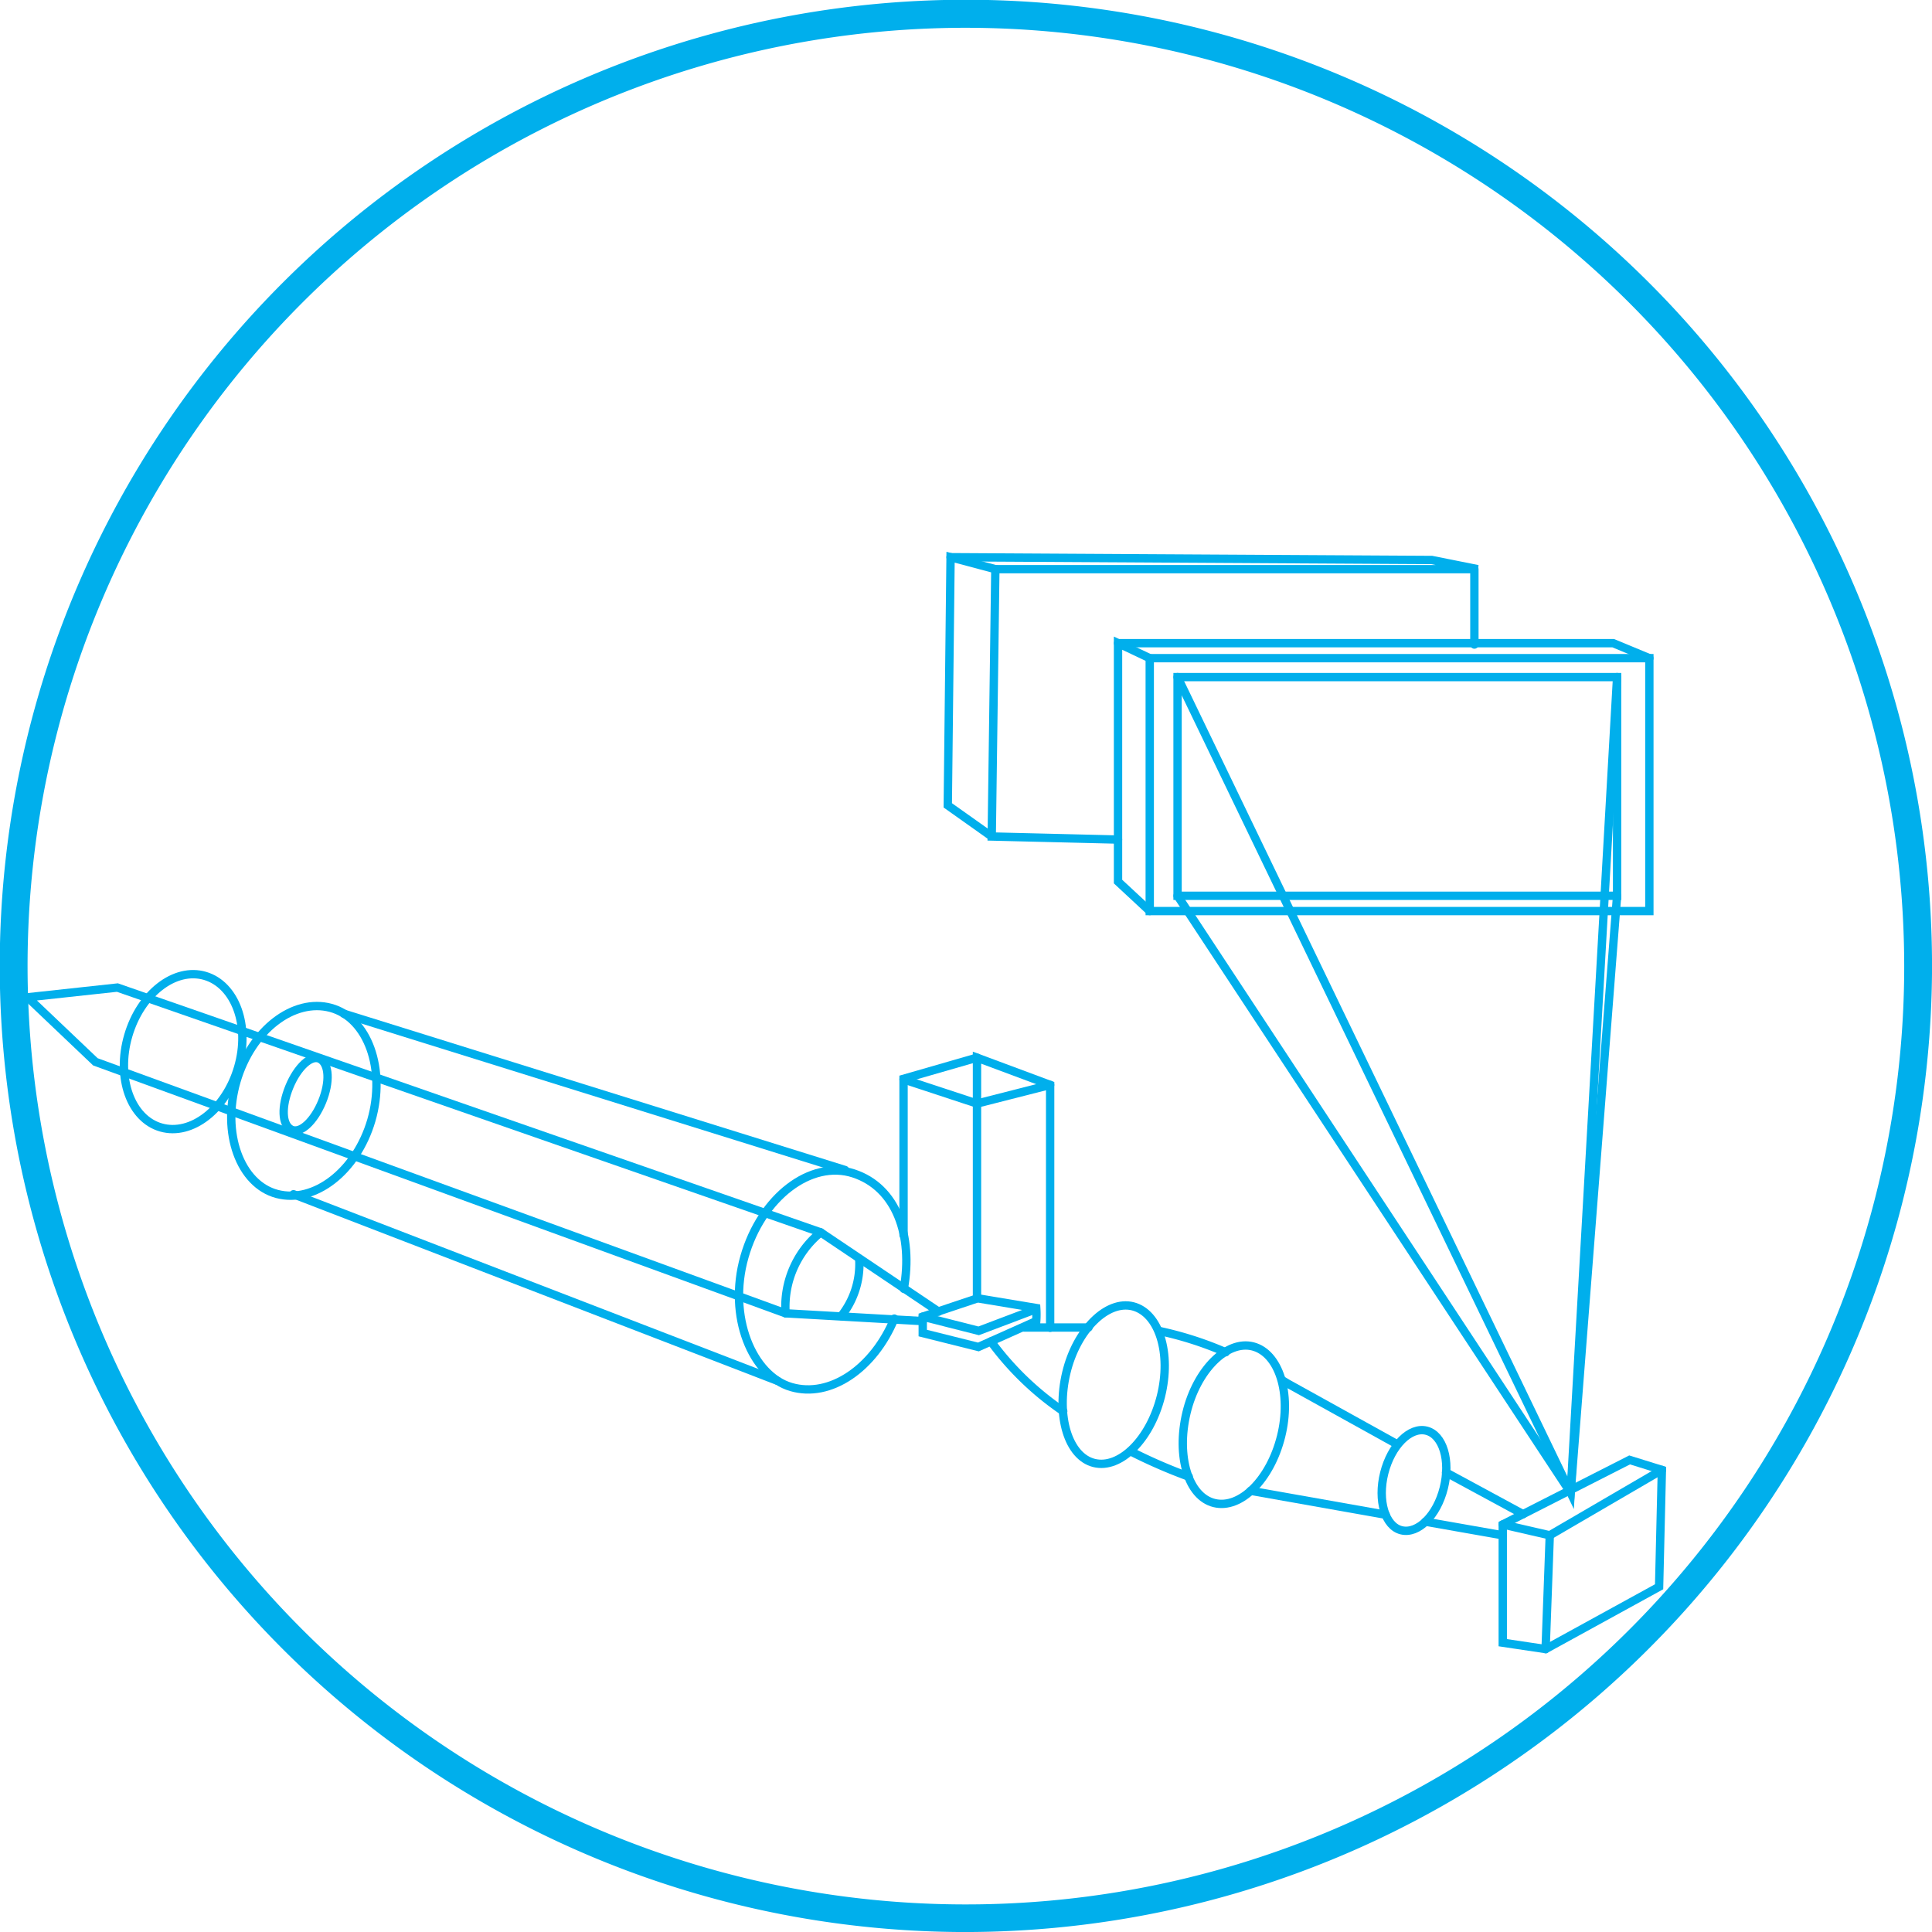 <svg xmlns="http://www.w3.org/2000/svg" viewBox="0 0 69.45 69.45"><defs><style>.cls-1{fill:#00afec;}.cls-2,.cls-3{fill:none;}.cls-2{stroke:#00afec;stroke-linecap:round;stroke-miterlimit:10;stroke-width:0.3px;}</style></defs><g id="图层_2" data-name="图层 2"><g id="图层_1-2" data-name="图层 1"><path class="cls-1" d="M34.44,69.45A34.73,34.73,0,1,1,69.45,35,34.77,34.77,0,0,1,34.44,69.45ZM35,1A33.73,33.73,0,1,0,68.45,35,33.75,33.75,0,0,0,35,1Z"/><rect class="cls-2" x="41.33" y="23.66" width="17.96" height="9.09"/><rect class="cls-2" x="42.33" y="24.34" width="15.8" height="7.86"/><polyline class="cls-2" points="42.33 24.34 56.46 53.66 58.13 24.34"/><polyline class="cls-2" points="42.33 32.2 56.46 53.66 58.13 32.2"/><polygon class="cls-2" points="54.02 54.8 54.02 59.05 55.56 59.28 59.64 57.04 59.74 52.84 58.58 52.48 54.02 54.8"/><polyline class="cls-2" points="54.02 54.8 55.71 55.19 59.74 52.84"/><line class="cls-2" x1="55.56" y1="59.28" x2="55.71" y2="55.19"/><path class="cls-2" d="M38.22,50.73a10.62,10.62,0,0,1-2.6-2.51"/><path class="cls-2" d="M42.73,53.08a19,19,0,0,1-2.09-.91"/><line class="cls-2" x1="49.81" y1="54.45" x2="44.96" y2="53.59"/><line class="cls-2" x1="54.02" y1="55.19" x2="51.24" y2="54.7"/><line class="cls-2" x1="39.13" y1="47.72" x2="36.81" y2="47.72"/><path class="cls-2" d="M44.06,48.61a12.56,12.56,0,0,0-2.41-.77"/><path class="cls-2" d="M50.23,51.92l-3.95-2.19-.18-.11"/><line class="cls-2" x1="54.75" y1="54.43" x2="51.98" y2="52.93"/><polyline class="cls-2" points="35.12 46.67 35.12 38.02 37.75 39 37.75 47.73"/><polyline class="cls-2" points="37.75 39 35.12 39.67 32.48 38.8"/><polyline class="cls-2" points="35.12 38.02 32.48 38.78 32.48 44.4"/><path class="cls-2" d="M32.15,47.4c-.74,1.79-2.31,2.87-3.71,2.46s-2.29-2.54-1.68-4.68,2.38-3.5,3.92-3,2.15,2.23,1.81,4.15"/><path class="cls-2" d="M13.35,40.27c-.54,1.85-2.06,3-3.39,2.65s-2-2.2-1.46-4.05,2.06-3,3.39-2.64S13.88,38.43,13.35,40.27Z"/><path class="cls-2" d="M8.56,38.37c-.44,1.51-1.68,2.47-2.77,2.16s-1.62-1.79-1.18-3.3,1.67-2.47,2.76-2.15S9,36.87,8.56,38.37Z"/><line class="cls-2" x1="27.93" y1="49.63" x2="10.55" y2="42.93"/><line class="cls-2" x1="30.38" y1="42.06" x2="12.36" y2="36.44"/><polyline class="cls-2" points="33.17 47.49 28.24 47.21 3.43 38.17 0.99 35.85 4.22 35.5 29.5 44.3 33.74 47.15"/><path class="cls-2" d="M33.17,47.33v.59l2,.5,2.08-.93a3.59,3.59,0,0,0,0-.47s-2.11-.35-2.11-.35Z"/><polyline class="cls-2" points="33.17 47.33 35.18 47.84 37.19 47.08"/><path class="cls-2" d="M29.5,44.3a3.45,3.45,0,0,0-1.26,2.91"/><path class="cls-2" d="M30.89,45.31a3,3,0,0,1-.65,2"/><path class="cls-2" d="M11.58,39.6c-.29.71-.79,1.18-1.12,1s-.35-.82-.06-1.53.79-1.18,1.11-1S11.87,38.89,11.58,39.6Z"/><path class="cls-2" d="M41.73,50.2c-.39,1.55-1.47,2.62-2.4,2.39s-1.37-1.69-1-3.24,1.47-2.63,2.4-2.39S42.12,48.64,41.73,50.2Z"/><path class="cls-2" d="M46.05,51.64c-.39,1.55-1.46,2.62-2.4,2.39s-1.37-1.69-1-3.24,1.46-2.63,2.39-2.39S46.44,50.08,46.05,51.64Z"/><path class="cls-2" d="M51.9,53.49c-.25,1-.93,1.66-1.52,1.52s-.87-1.07-.62-2.06.93-1.67,1.52-1.52S52.15,52.5,51.9,53.49Z"/><polyline class="cls-2" points="35.65 30.07 34.07 28.95 34.17 20.03 35.78 20.46 35.65 30.07 40.19 30.18"/><polyline class="cls-2" points="35.78 20.46 53.12 20.46 51.47 20.13 34.17 20.03"/><line class="cls-2" x1="53" y1="20.46" x2="53" y2="23.17"/><polyline class="cls-2" points="41.33 32.75 40.19 31.69 40.19 23.12 41.33 23.66"/><polyline class="cls-2" points="40.19 23.12 57.99 23.12 59.29 23.66"/><path class="cls-3" d="M35,1A33.73,33.73,0,1,0,68.45,35,33.75,33.75,0,0,0,35,1Z"/></g></g></svg>
